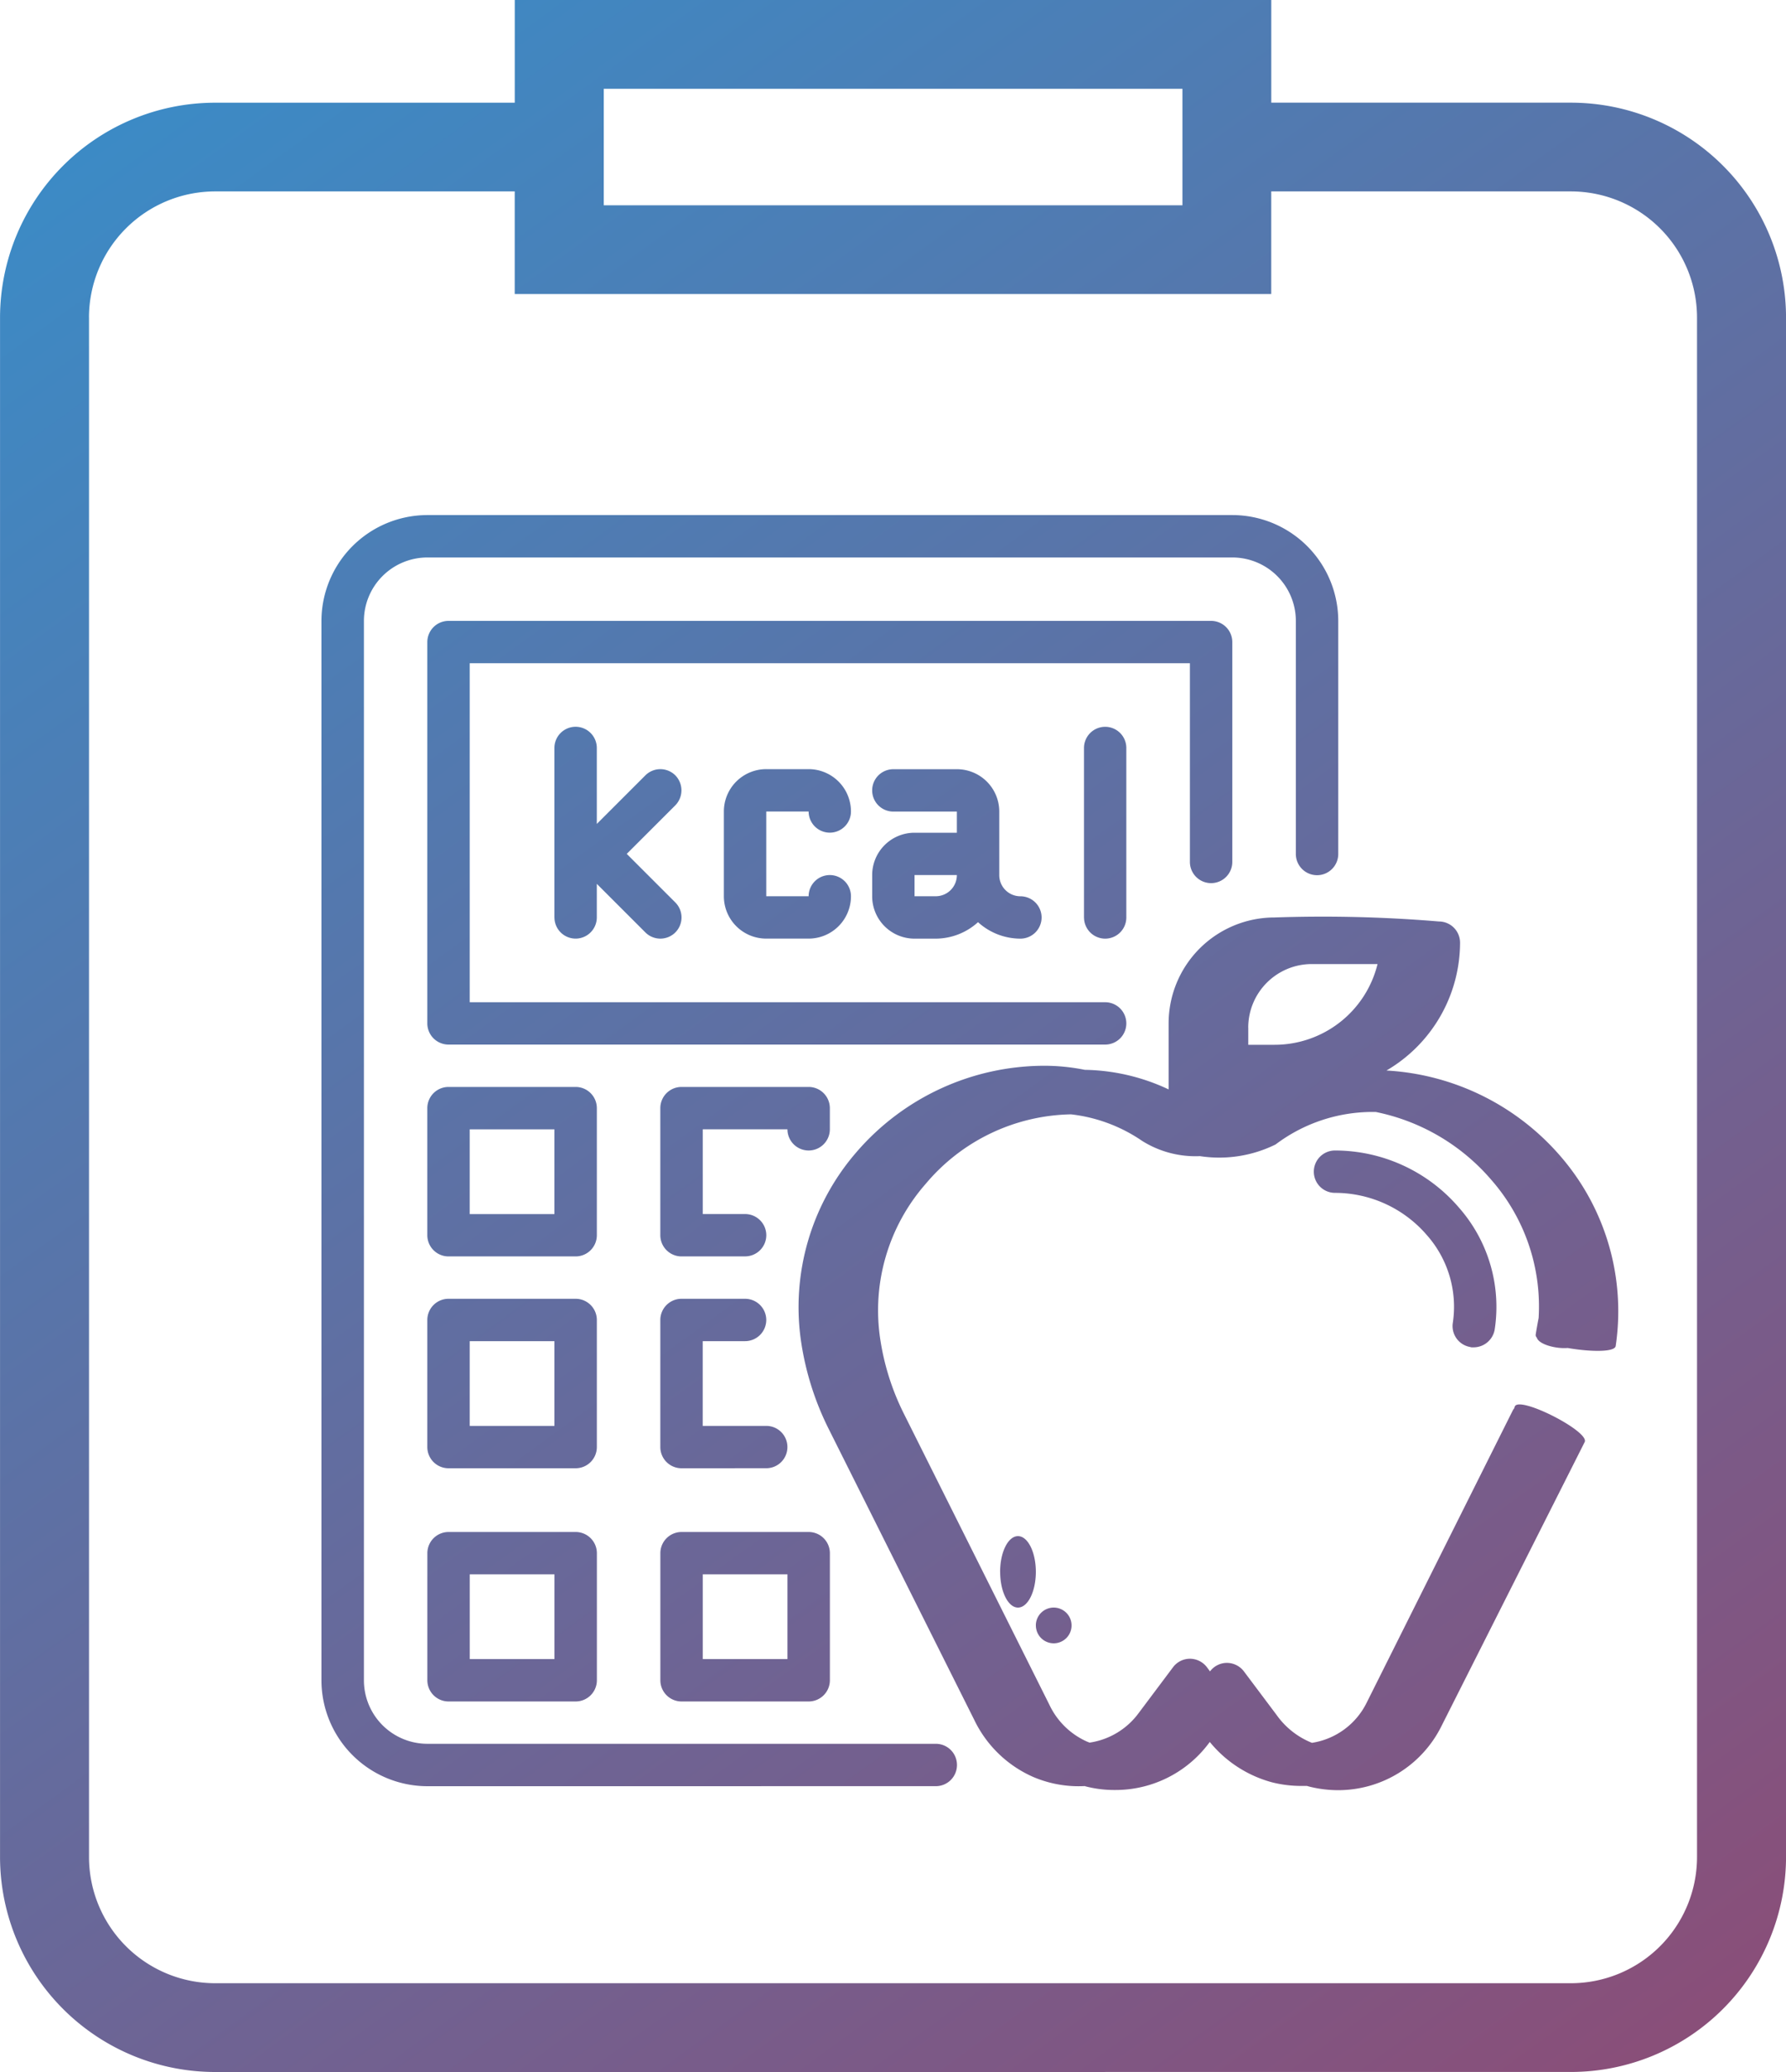 <svg xmlns="http://www.w3.org/2000/svg" xmlns:xlink="http://www.w3.org/1999/xlink" width="50" height="58" viewBox="0 0 50 58">
  <defs>
    <linearGradient id="linear-gradient" x1="-0.062" y1="-0.104" x2="1.276" y2="1.431" gradientUnits="objectBoundingBox">
      <stop offset="0" stop-color="#1fa1e2"/>
      <stop offset="1" stop-color="#d11732"/>
    </linearGradient>
  </defs>
  <path id="calories" d="M-3137.973,1561a6.024,6.024,0,0,1-6.026-6.009v-43.107a6.024,6.024,0,0,1,6.026-6.009h8.384V1503h21.179v2.874h8.385a6.024,6.024,0,0,1,6.026,6.008v43.108a6.025,6.025,0,0,1-6.026,6.009Zm-3.535-49.118v43.108a3.534,3.534,0,0,0,3.535,3.525h37.947a3.534,3.534,0,0,0,3.535-3.525v-43.107a3.534,3.534,0,0,0-3.535-3.525h-8.385v2.873h-21.179v-2.873h-8.384A3.534,3.534,0,0,0-3141.509,1511.882Zm14.411-3.135h16.2v-3.262h-16.2Zm13.471,44.249a3.241,3.241,0,0,1-1.437-.25,3.305,3.305,0,0,1-1.661-1.6L-3120.8,1543a8.117,8.117,0,0,1-.771-2.431,6.618,6.618,0,0,1,1.544-5.313,6.951,6.951,0,0,1,5.272-2.423,5.729,5.729,0,0,1,1.124.114,5.7,5.7,0,0,1,2.347.548v-1.849a2.966,2.966,0,0,1,2.965-2.964,39.072,39.072,0,0,1,4.6.112.594.594,0,0,1,.594.594,4.155,4.155,0,0,1-2.06,3.578,6.946,6.946,0,0,1,4.872,2.4,6.626,6.626,0,0,1,1.545,5.312c-.026.18-.732.162-1.345.055-.328.028-.813-.1-.864-.292a.1.1,0,0,1-.031-.08c.025-.157.053-.315.083-.47a5.376,5.376,0,0,0-1.326-3.865,5.766,5.766,0,0,0-3.237-1.9h-.094a4.509,4.509,0,0,0-2.707.91,3.566,3.566,0,0,1-2.118.327,2.809,2.809,0,0,1-1.616-.425,4.4,4.4,0,0,0-1.994-.745,5.435,5.435,0,0,0-4.067,1.945,5.37,5.37,0,0,0-1.271,4.361,6.961,6.961,0,0,0,.66,2.075l4.072,8.144a2.117,2.117,0,0,0,1.051,1.032l.075.03a2.079,2.079,0,0,0,1.354-.8l.983-1.311a.593.593,0,0,1,.473-.237.6.6,0,0,1,.475.237l.087.117,0,0a.592.592,0,0,1,.475-.238.6.6,0,0,1,.474.238l.916,1.221a2.223,2.223,0,0,0,.989.779,2.058,2.058,0,0,0,1.527-1.115l4.1-8.2a.154.154,0,0,1,.029-.038l.025-.067c.146-.292,2.1.708,1.954,1l-4.009,7.95a3.228,3.228,0,0,1-2.9,1.795,3.326,3.326,0,0,1-.8-.1l-.068-.019c-.058,0-.115,0-.173,0a3.3,3.3,0,0,1-.8-.1,3.386,3.386,0,0,1-1.745-1.13l-.034.044a3.262,3.262,0,0,1-2.606,1.3A3.227,3.227,0,0,1-3113.626,1553Zm4.572-21.231v.481h.74a2.968,2.968,0,0,0,2.879-2.26h-1.84A1.78,1.78,0,0,0-3109.055,1531.765ZM-3132.036,1553a2.969,2.969,0,0,1-2.965-2.966v-29.651a2.969,2.969,0,0,1,2.965-2.965h22.536a2.968,2.968,0,0,1,2.965,2.965v6.523a.594.594,0,0,1-.593.593.594.594,0,0,1-.594-.593v-6.523a1.778,1.778,0,0,0-1.777-1.778h-22.536a1.778,1.778,0,0,0-1.777,1.778v29.651a1.778,1.778,0,0,0,1.777,1.779h14.234a.592.592,0,0,1,.592.593.592.592,0,0,1-.592.593Zm7.117-2.372a.594.594,0,0,1-.594-.593v-3.558a.594.594,0,0,1,.594-.593h3.559a.594.594,0,0,1,.593.593v3.558a.594.594,0,0,1-.593.593Zm.593-1.186h2.371v-2.372h-2.371Zm-7.116,1.186a.594.594,0,0,1-.594-.593v-3.558a.594.594,0,0,1,.594-.593h3.559a.594.594,0,0,1,.593.593v3.558a.594.594,0,0,1-.593.593Zm.593-1.186h2.371v-2.372h-2.371Zm15.848-.942a.5.5,0,0,1,.5-.5.5.5,0,0,1,.5.5.5.5,0,0,1-.5.5A.5.5,0,0,1-3115,1548.5Zm-1-1.5c0-.553.224-1,.5-1s.5.448.5,1-.224,1-.5,1S-3116,1547.552-3116,1547Zm-8.919-2.9a.594.594,0,0,1-.594-.593v-3.558a.594.594,0,0,1,.594-.593h1.779a.594.594,0,0,1,.593.593.594.594,0,0,1-.593.593h-1.186v2.372h1.779a.592.592,0,0,1,.592.592.592.592,0,0,1-.592.593Zm-6.523,0a.594.594,0,0,1-.594-.593v-3.558a.594.594,0,0,1,.594-.593h3.559a.594.594,0,0,1,.593.593v3.558a.594.594,0,0,1-.593.593Zm.593-1.185h2.371v-2.372h-2.371Zm28.022-2.207a.594.594,0,0,1-.5-.676,3.026,3.026,0,0,0-.726-2.458,3.393,3.393,0,0,0-2.572-1.183.593.593,0,0,1-.593-.593.593.593,0,0,1,.593-.593,4.575,4.575,0,0,1,3.471,1.6,4.205,4.205,0,0,1,1,3.41.6.6,0,0,1-.586.5A.619.619,0,0,1-3102.827,1540.713Zm-22.092-2.538a.594.594,0,0,1-.594-.593v-3.558a.594.594,0,0,1,.594-.593h3.559a.594.594,0,0,1,.593.593v.593a.594.594,0,0,1-.593.593.594.594,0,0,1-.594-.593h-2.371v2.372h1.186a.594.594,0,0,1,.593.592.594.594,0,0,1-.593.593Zm-6.523,0a.594.594,0,0,1-.594-.593v-3.558a.594.594,0,0,1,.594-.593h3.559a.594.594,0,0,1,.593.593v3.558a.594.594,0,0,1-.593.593Zm.593-1.185h2.371v-2.372h-2.371Zm-.593-4.745a.594.594,0,0,1-.594-.592v-10.675a.594.594,0,0,1,.594-.593h21.349a.594.594,0,0,1,.593.593v6.155a.594.594,0,0,1-.593.593.594.594,0,0,1-.594-.593v-5.562h-20.162v9.489h17.79a.592.592,0,0,1,.592.593.592.592,0,0,1-.592.592Zm17.79-3.558v-4.744a.593.593,0,0,1,.593-.593.592.592,0,0,1,.592.593v4.744a.592.592,0,0,1-.592.593A.593.593,0,0,1-3113.652,1528.687Zm-2.965.13a1.77,1.77,0,0,1-1.186.463h-.593a1.186,1.186,0,0,1-1.186-1.186v-.593a1.186,1.186,0,0,1,1.186-1.186h1.185v-.592h-1.779a.592.592,0,0,1-.592-.593.592.592,0,0,1,.592-.593h1.779a1.186,1.186,0,0,1,1.187,1.186v1.778a.592.592,0,0,0,.592.593.594.594,0,0,1,.593.593.594.594,0,0,1-.593.593A1.767,1.767,0,0,1-3116.616,1528.817Zm-1.779-.724h.593a.592.592,0,0,0,.592-.593h-1.185Zm-4.151,1.186a1.186,1.186,0,0,1-1.187-1.186v-2.372a1.186,1.186,0,0,1,1.187-1.186h1.186a1.186,1.186,0,0,1,1.185,1.186.593.593,0,0,1-.592.592.593.593,0,0,1-.593-.592h-1.186v2.372h1.186a.593.593,0,0,1,.593-.593.593.593,0,0,1,.592.593,1.186,1.186,0,0,1-1.185,1.186Zm-5.931-.593v-4.744a.594.594,0,0,1,.594-.593.594.594,0,0,1,.593.593v2.127l1.36-1.36a.593.593,0,0,1,.838,0,.6.6,0,0,1,0,.839l-1.36,1.359,1.36,1.36a.594.594,0,0,1,0,.839.593.593,0,0,1-.838,0l-1.36-1.36v.94a.594.594,0,0,1-.593.593A.594.594,0,0,1-3128.478,1528.687Z" transform="translate(3144 -1503)" fill="url(#linear-gradient)"/>
</svg>

